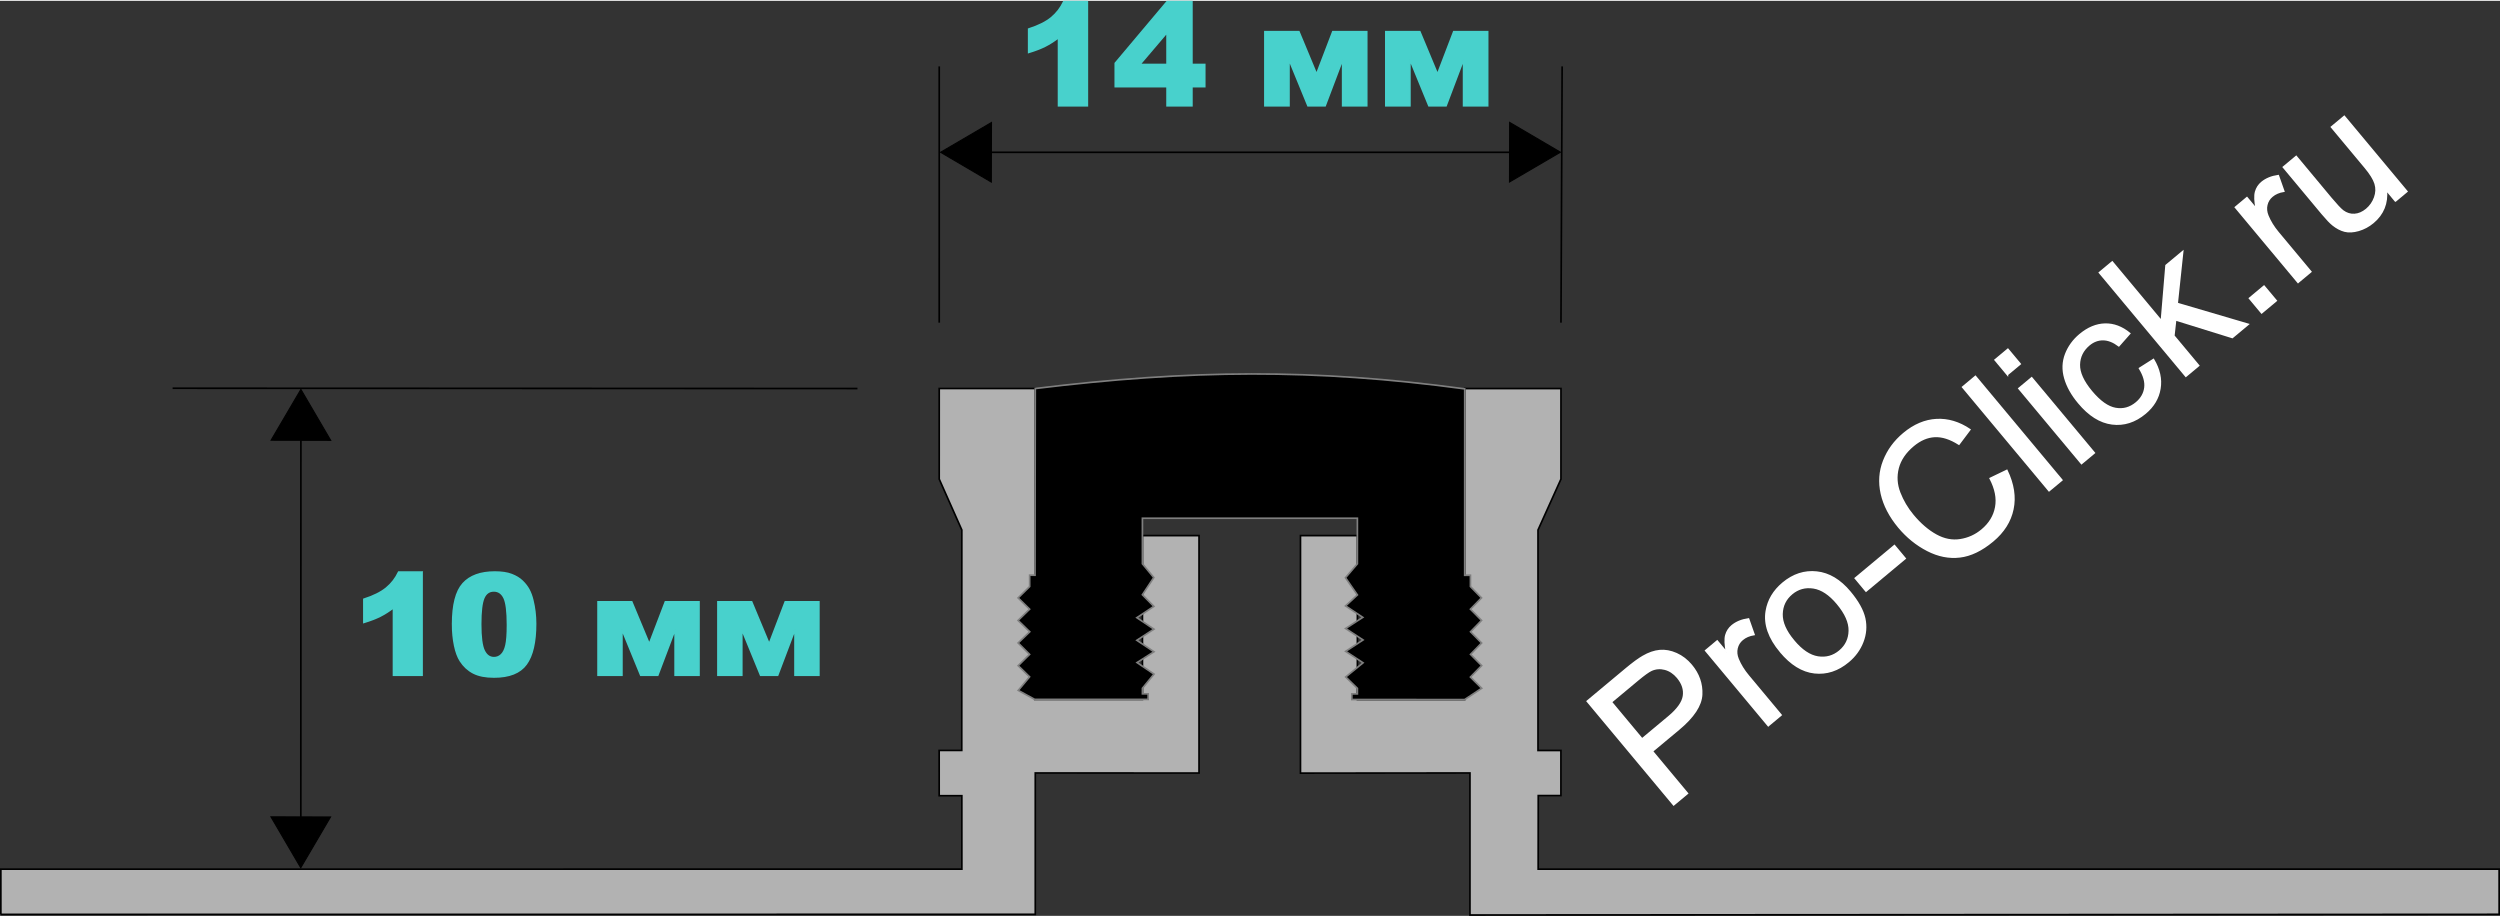 <?xml version="1.0" encoding="UTF-8"?>
<!DOCTYPE svg PUBLIC "-//W3C//DTD SVG 1.1//EN" "http://www.w3.org/Graphics/SVG/1.1/DTD/svg11.dtd">
<!-- Creator: CorelDRAW -->
<svg xmlns="http://www.w3.org/2000/svg" xml:space="preserve" width="330px" height="121px" style="shape-rendering:geometricPrecision; text-rendering:geometricPrecision; image-rendering:optimizeQuality; fill-rule:evenodd; clip-rule:evenodd"
viewBox="0 0 327.748 119.958"
 xmlns:xlink="http://www.w3.org/1999/xlink">
 <rect x="0" y="0" width="327.748" height="119.958" fill="#333333" stroke="none"/>
 <defs>
  <style type="text/css">
   <![CDATA[
    .str2 {stroke:black;stroke-width:0.151}
    .str0 {stroke:black;stroke-width:0.222}
    .str3 {stroke:mediumturquoise;stroke-width:0.222}
    .str1 {stroke:#7F7F7F;stroke-width:0.222}
    .str4 {stroke:white;stroke-width:0.222}
    .fil2 {fill:none}
    .fil4 {fill:none;fill-rule:nonzero}
    .fil1 {fill:black}
    .fil0 {fill:#B2B2B2}
    .fil3 {fill:mediumturquoise;fill-rule:nonzero}
    .fil5 {fill:white;fill-rule:nonzero}
   ]]>
  </style>
 </defs>
 <g id="Слой_x0020_1">
  <path class="fil0 str0" d="M0.111 119.769l0 -5.928 125.987 -0.007 -0.003 -9.626 -2.969 0 -0.002 -5.932 2.96 0 0.01 -28.905 -2.964 -6.668 0.002 -11.876 12.593 0 -0.066 40.759 14.113 0 0 -21.475 7.421 0 0 31.128 -21.469 -0.011 0 18.533 -135.613 0.008zm177.842 -28.167l14.064 0.002 0.007 -40.777 12.618 0 -0.002 11.876 -3.008 6.668 0 28.905 3.003 0 0 5.916 -2.971 0 -0.011 9.645 125.982 -0.003 0.002 5.927 -134.927 0.086 -0.001 -18.619 -22.219 0.021 0 -31.139 7.464 0 -0.001 21.491z"/>
  <path class="fil1 str1" d="M135.66 91.586l-2.17 -1.181 1.485 -1.782 -1.492 -1.46 1.492 -1.482 -1.499 -1.498 1.522 -1.466 -1.529 -1.487 1.513 -1.476 -1.51 -1.477 1.516 -1.492 -0.002 -1.487 0.701 0.001 0.039 -24.472c20.225,-2.476 36.503,-2.633 56.299,0.044l-0.004 24.007 0 0.43 0.754 0 0 1.482 1.448 1.482 -1.448 1.482 1.455 1.471 -1.444 1.492 1.451 1.471 -1.451 1.493 1.458 1.471 -1.469 1.503 1.476 1.471 -2.233 1.478 -14.064 -0.002 -0.729 0 0 -0.741 0.729 0 0 -0.725 -1.53 -1.493 2.27 -1.857 -2.278 -1.503 2.278 -1.492 -2.285 -1.503 2.253 -1.46 -2.26 -1.503 1.551 -1.439 -1.56 -2.255 1.56 -1.826 0 -5.97 -28.182 0 0 3.522 0 2.448 1.49 1.804 -1.49 2.255 1.499 1.525 -2.228 1.482 2.235 1.503 -2.235 1.461 2.242 1.503 -2.22 1.417 2.227 1.514 -1.519 1.857 0 0.73 0.751 0 0 0.73 -2.702 0 -12.161 -0z"/>
  <line class="fil2 str0" x1="123.132" y1="42.194" x2="123.134" y2= "8.593" />
  <line class="fil2 str0" x1="204.642" y1="42.194" x2="204.796" y2= "8.593" />
  <line class="fil2 str0" x1="129.97" y1="19.86" x2="197.902" y2= "19.86" />
  <polygon class="fil1 str2" points="204.565,19.845 197.896,23.748 197.915,15.943 "/>
  <polygon class="fil1 str2" points="39.427,113.648 35.524,106.979 43.329,106.998 "/>
  <polygon class="fil1 str2" points="39.446,50.95 43.349,57.619 35.544,57.6 "/>
  <polygon class="fil1 str2" points="123.311,19.856 129.98,15.954 129.961,23.759 "/>
  <path class="fil3" d="M142.547 0.111l0 13.641 -3.769 0 0 -8.938c-0.609,0.462 -1.199,0.837 -1.771,1.124 -0.568,0.287 -1.284,0.562 -2.145,0.824l0 -3.057c1.271,-0.409 2.255,-0.899 2.957,-1.471 0.7,-0.575 1.249,-1.284 1.646,-2.124l3.082 0z"/>
  <path id="1" class="fil3" d="M153.005 11.244l-6.789 0 0 -3.063 6.789 -8.07 3.248 0 0 8.241 1.683 0 0 2.892 -1.683 0 0 2.508 -3.248 0 0 -2.508zm0 -2.892l0 -4.216 -3.588 4.216 3.588 0z"/>
  <polygon id="12" class="fil3" points="179.172,13.752 176.024,13.752 176.024,7.659 173.719,13.752 171.477,13.752 168.979,7.659 168.979,13.752 165.831,13.752 165.831,4.046 170.278,4.046 172.601,9.627 174.734,4.046 179.172,4.046 "/>
  <polygon id="123" class="fil3" points="195.026,13.752 191.878,13.752 191.878,7.659 189.574,13.752 187.331,13.752 184.833,7.659 184.833,13.752 181.685,13.752 181.685,4.046 186.132,4.046 188.456,9.627 190.588,4.046 195.026,4.046 "/>
  <path id="1234" class="fil4 str3" d="M142.547 0.111l0 13.641 -3.769 0 0 -8.938c-0.609,0.462 -1.199,0.837 -1.771,1.124 -0.568,0.287 -1.284,0.562 -2.145,0.824l0 -3.057c1.271,-0.409 2.255,-0.899 2.957,-1.471 0.7,-0.575 1.249,-1.284 1.646,-2.124l3.082 0z"/>
  <path id="12345" class="fil4 str3" d="M153.005 11.244l-6.789 0 0 -3.063 6.789 -8.07 3.248 0 0 8.241 1.683 0 0 2.892 -1.683 0 0 2.508 -3.248 0 0 -2.508zm0 -2.892l0 -4.216 -3.588 4.216 3.588 0z"/>
  <polygon id="123456" class="fil4 str3" points="179.172,13.752 176.024,13.752 176.024,7.659 173.719,13.752 171.477,13.752 168.979,7.659 168.979,13.752 165.831,13.752 165.831,4.046 170.278,4.046 172.601,9.627 174.734,4.046 179.172,4.046 "/>
  <polygon id="1234567" class="fil4 str3" points="195.026,13.752 191.878,13.752 191.878,7.659 189.574,13.752 187.331,13.752 184.833,7.659 184.833,13.752 181.685,13.752 181.685,4.046 186.132,4.046 188.456,9.627 190.588,4.046 195.026,4.046 "/>
  <line class="fil2 str0" x1="39.438" y1="106.987" x2="39.447" y2= "57.604" />
  <line class="fil2 str0" x1="112.411" y1="50.827" x2="22.628" y2= "50.79" />
  <path class="fil3" d="M55.327 74.894l0 13.521 -3.736 0 0 -8.86c-0.604,0.458 -1.189,0.83 -1.755,1.114 -0.563,0.285 -1.272,0.557 -2.127,0.817l0 -3.031c1.26,-0.405 2.235,-0.892 2.932,-1.458 0.693,-0.569 1.238,-1.272 1.631,-2.105l3.055 0z"/>
  <path id="1" class="fil3" d="M59.345 81.713c0,-2.526 0.455,-4.296 1.365,-5.306 0.91,-1.009 2.297,-1.514 4.157,-1.514 0.895,0 1.631,0.108 2.204,0.331 0.576,0.22 1.043,0.508 1.406,0.861 0.362,0.353 0.65,0.724 0.857,1.114 0.211,0.39 0.378,0.845 0.505,1.365 0.248,0.994 0.371,2.027 0.371,3.102 0,2.415 -0.409,4.179 -1.226,5.297 -0.814,1.121 -2.219,1.678 -4.216,1.678 -1.117,0 -2.021,-0.176 -2.712,-0.536 -0.69,-0.356 -1.254,-0.879 -1.696,-1.566 -0.319,-0.492 -0.57,-1.161 -0.746,-2.009 -0.18,-0.851 -0.27,-1.789 -0.27,-2.817zm3.665 0.009c0,1.693 0.149,2.848 0.449,3.467 0.297,0.622 0.734,0.932 1.3,0.932 0.375,0 0.7,-0.133 0.975,-0.396 0.276,-0.263 0.477,-0.678 0.607,-1.244 0.13,-0.569 0.195,-1.455 0.195,-2.659 0,-1.765 -0.149,-2.953 -0.449,-3.56 -0.297,-0.607 -0.746,-0.91 -1.347,-0.91 -0.61,0 -1.053,0.31 -1.322,0.929 -0.272,0.619 -0.409,1.768 -0.409,3.442z"/>
  <polygon id="12" class="fil3" points="91.632,88.415 88.512,88.415 88.512,82.376 86.227,88.415 84.005,88.415 81.528,82.376 81.528,88.415 78.408,88.415 78.408,78.794 82.816,78.794 85.119,84.326 87.233,78.794 91.632,78.794 "/>
  <polygon id="123" class="fil3" points="107.349,88.415 104.228,88.415 104.228,82.376 101.943,88.415 99.721,88.415 97.244,82.376 97.244,88.415 94.124,88.415 94.124,78.794 98.532,78.794 100.836,84.326 102.95,78.794 107.349,78.794 "/>
  <path id="1234" class="fil4 str3" d="M55.327 74.894l0 13.521 -3.736 0 0 -8.86c-0.604,0.458 -1.189,0.83 -1.755,1.114 -0.563,0.285 -1.272,0.557 -2.127,0.817l0 -3.031c1.26,-0.405 2.235,-0.892 2.932,-1.458 0.693,-0.569 1.238,-1.272 1.631,-2.105l3.055 0z"/>
  <path id="12345" class="fil4 str3" d="M59.345 81.713c0,-2.526 0.455,-4.296 1.365,-5.306 0.91,-1.009 2.297,-1.514 4.157,-1.514 0.895,0 1.631,0.108 2.204,0.331 0.576,0.22 1.043,0.508 1.406,0.861 0.362,0.353 0.65,0.724 0.857,1.114 0.211,0.39 0.378,0.845 0.505,1.365 0.248,0.994 0.371,2.027 0.371,3.102 0,2.415 -0.409,4.179 -1.226,5.297 -0.814,1.121 -2.219,1.678 -4.216,1.678 -1.117,0 -2.021,-0.176 -2.712,-0.536 -0.69,-0.356 -1.254,-0.879 -1.696,-1.566 -0.319,-0.492 -0.57,-1.161 -0.746,-2.009 -0.18,-0.851 -0.27,-1.789 -0.27,-2.817zm3.665 0.009c0,1.693 0.149,2.848 0.449,3.467 0.297,0.622 0.734,0.932 1.3,0.932 0.375,0 0.7,-0.133 0.975,-0.396 0.276,-0.263 0.477,-0.678 0.607,-1.244 0.13,-0.569 0.195,-1.455 0.195,-2.659 0,-1.765 -0.149,-2.953 -0.449,-3.56 -0.297,-0.607 -0.746,-0.91 -1.347,-0.91 -0.61,0 -1.053,0.31 -1.322,0.929 -0.272,0.619 -0.409,1.768 -0.409,3.442z"/>
  <polygon id="123456" class="fil4 str3" points="91.632,88.415 88.512,88.415 88.512,82.376 86.227,88.415 84.005,88.415 81.528,82.376 81.528,88.415 78.408,88.415 78.408,78.794 82.816,78.794 85.119,84.326 87.233,78.794 91.632,78.794 "/>
  <polygon id="1234567" class="fil4 str3" points="107.349,88.415 104.228,88.415 104.228,82.376 101.943,88.415 99.721,88.415 97.244,82.376 97.244,88.415 94.124,88.415 94.124,78.794 98.532,78.794 100.836,84.326 102.95,78.794 107.349,78.794 "/>
  <path class="fil5" d="M219.416 105.399l-11.319 -13.575 5.118 -4.27c0.903,-0.752 1.628,-1.282 2.176,-1.594 0.758,-0.444 1.491,-0.698 2.204,-0.763 0.712,-0.065 1.436,0.072 2.181,0.402 0.745,0.335 1.394,0.838 1.957,1.509 0.962,1.154 1.409,2.439 1.341,3.851 -0.068,1.412 -1.062,2.918 -2.982,4.52l-3.482 2.901 4.603 5.523 -1.797 1.496zm-4.142 -8.618l3.511 -2.926c1.158,-0.97 1.805,-1.875 1.93,-2.71 0.129,-0.84 -0.133,-1.651 -0.787,-2.438 -0.477,-0.564 -1.024,-0.931 -1.649,-1.097 -0.626,-0.165 -1.223,-0.117 -1.803,0.146 -0.367,0.173 -0.96,0.596 -1.776,1.278l-3.47 2.894 4.044 4.855z"/>
  <path id="1" class="fil5" d="M231.82 95.019l-8.199 -9.833 1.5 -1.254 1.241 1.492c-0.2,-1.017 -0.228,-1.77 -0.092,-2.264 0.141,-0.494 0.405,-0.901 0.792,-1.226 0.565,-0.469 1.286,-0.764 2.163,-0.891l0.714 2.027c-0.605,0.098 -1.116,0.315 -1.52,0.657 -0.367,0.304 -0.602,0.687 -0.709,1.148 -0.108,0.461 -0.059,0.938 0.142,1.428 0.308,0.75 0.756,1.475 1.343,2.179l4.291 5.147 -1.665 1.389z"/>
  <path id="12" class="fil5" d="M233.424 85.326c-1.517,-1.822 -2.136,-3.592 -1.854,-5.313 0.236,-1.432 0.963,-2.658 2.178,-3.673 1.352,-1.126 2.83,-1.606 4.423,-1.435 1.597,0.171 3.049,1.037 4.352,2.599 1.056,1.265 1.693,2.419 1.922,3.46 0.225,1.042 0.141,2.067 -0.251,3.074 -0.388,1.004 -1.015,1.864 -1.872,2.579 -1.377,1.151 -2.859,1.635 -4.444,1.459 -1.585,-0.175 -3.07,-1.091 -4.454,-2.752zm1.714 -1.43c1.048,1.261 2.109,1.974 3.183,2.145 1.07,0.166 2.025,-0.096 2.858,-0.791 0.828,-0.691 1.253,-1.579 1.275,-2.666 0.026,-1.091 -0.499,-2.277 -1.576,-3.567 -1.015,-1.216 -2.06,-1.909 -3.134,-2.075 -1.074,-0.166 -2.021,0.092 -2.845,0.778 -0.832,0.695 -1.262,1.583 -1.292,2.666 -0.03,1.083 0.478,2.252 1.531,3.509z"/>
  <polygon id="123" class="fil5" points="244.633,77.375 243.235,75.698 248.358,71.428 249.755,73.105 "/>
  <path id="1234" class="fil5" d="M260.919 62.618l2.175 -1.047c0.854,1.792 1.115,3.48 0.779,5.073 -0.331,1.588 -1.206,2.974 -2.619,4.154 -1.463,1.221 -2.901,1.914 -4.313,2.081 -1.412,0.171 -2.832,-0.111 -4.251,-0.841 -1.419,-0.73 -2.673,-1.745 -3.754,-3.039 -1.179,-1.418 -1.935,-2.876 -2.275,-4.379 -0.335,-1.503 -0.235,-2.943 0.306,-4.318 0.541,-1.378 1.412,-2.567 2.611,-3.566 1.356,-1.134 2.789,-1.741 4.292,-1.822 1.503,-0.08 2.955,0.354 4.366,1.303l-1.423 1.892c-1.135,-0.722 -2.193,-1.061 -3.168,-1.013 -0.976,0.048 -1.915,0.45 -2.822,1.207 -1.043,0.871 -1.707,1.85 -1.992,2.932 -0.282,1.086 -0.217,2.165 0.201,3.248 0.419,1.079 1.001,2.064 1.749,2.962 0.962,1.154 1.969,2.02 3.027,2.602 1.053,0.582 2.115,0.789 3.177,0.622 1.067,-0.167 2.014,-0.594 2.842,-1.285 1.006,-0.838 1.616,-1.838 1.828,-3.003 0.216,-1.16 -0.029,-2.416 -0.736,-3.763z"/>
  <polygon id="12345" class="fil5" points="268.629,64.216 257.31,50.641 258.975,49.248 270.298,62.827 "/>
  <path id="123456" class="fil5" d="M263.162 48.995l-1.599 -1.917 1.669 -1.389 1.599 1.916 -1.669 1.389zm9.724 11.658l-8.203 -9.833 1.669 -1.389 8.199 9.833 -1.665 1.389z"/>
  <path id="1234567" class="fil5" d="M280.499 48.187l1.817 -1.154c0.76,1.281 1.042,2.546 0.835,3.801 -0.203,1.256 -0.843,2.329 -1.918,3.225 -1.344,1.122 -2.793,1.586 -4.345,1.386 -1.552,-0.196 -3.012,-1.116 -4.38,-2.76 -0.888,-1.059 -1.487,-2.135 -1.799,-3.226 -0.311,-1.091 -0.273,-2.133 0.111,-3.132 0.388,-0.996 1.007,-1.847 1.852,-2.554 1.067,-0.892 2.167,-1.347 3.295,-1.375 1.132,-0.027 2.206,0.378 3.226,1.211l-1.414 1.604c-0.703,-0.532 -1.39,-0.8 -2.061,-0.81 -0.671,-0.005 -1.28,0.224 -1.837,0.685 -0.841,0.702 -1.27,1.571 -1.296,2.612 -0.022,1.037 0.512,2.211 1.597,3.514 1.102,1.319 2.154,2.069 3.163,2.243 1.004,0.179 1.914,-0.071 2.73,-0.754 0.651,-0.543 1.031,-1.201 1.135,-1.966 0.104,-0.769 -0.133,-1.618 -0.709,-2.549z"/>
  <polygon id="12345678" class="fil5" points="286.566,49.206 275.243,35.631 276.912,34.242 283.365,41.986 283.975,34.692 286.135,32.896 285.418,39.679 294.713,42.413 292.657,44.127 285.213,41.812 284.98,43.919 288.231,47.818 "/>
  <polygon id="123456789" class="fil5" points="296.499,40.899 294.916,38.999 296.812,37.417 298.399,39.312 "/>
  <path id="12345678910" class="fil5" d="M301.271 36.902l-8.199 -9.833 1.5 -1.254 1.241 1.492c-0.2,-1.017 -0.228,-1.77 -0.092,-2.264 0.141,-0.494 0.405,-0.901 0.792,-1.226 0.565,-0.469 1.286,-0.764 2.163,-0.891l0.714 2.027c-0.605,0.098 -1.116,0.315 -1.52,0.657 -0.367,0.304 -0.602,0.687 -0.709,1.148 -0.108,0.461 -0.059,0.938 0.142,1.428 0.308,0.75 0.756,1.475 1.343,2.179l4.291 5.147 -1.665 1.389z"/>
  <path id="1234567891011" class="fil5" d="M314.041 26.235l-1.204 -1.446c0.162,1.75 -0.416,3.173 -1.73,4.271 -0.581,0.485 -1.216,0.822 -1.903,1.022 -0.688,0.197 -1.293,0.229 -1.819,0.096 -0.523,-0.137 -1.037,-0.405 -1.543,-0.809 -0.341,-0.272 -0.81,-0.763 -1.402,-1.471l-5.08 -6.095 1.669 -1.389 4.545 5.457c0.728,0.869 1.25,1.426 1.57,1.673 0.469,0.35 0.979,0.512 1.527,0.476 0.548,-0.032 1.071,-0.258 1.574,-0.673 0.499,-0.419 0.861,-0.937 1.085,-1.559 0.227,-0.621 0.244,-1.23 0.06,-1.824 -0.184,-0.593 -0.628,-1.31 -1.331,-2.147l-4.394 -5.271 1.669 -1.389 8.199 9.833 -1.492 1.245z"/>
  <path id="123456789101112" class="fil4 str4" d="M219.416 105.399l-11.319 -13.575 5.118 -4.27c0.903,-0.752 1.628,-1.282 2.176,-1.594 0.758,-0.444 1.491,-0.698 2.204,-0.763 0.712,-0.065 1.436,0.072 2.181,0.402 0.745,0.335 1.394,0.838 1.957,1.509 0.962,1.154 1.409,2.439 1.341,3.851 -0.068,1.412 -1.062,2.918 -2.982,4.52l-3.482 2.901 4.603 5.523 -1.797 1.496zm-4.142 -8.618l3.511 -2.926c1.158,-0.97 1.805,-1.875 1.93,-2.71 0.129,-0.84 -0.133,-1.651 -0.787,-2.438 -0.477,-0.564 -1.024,-0.931 -1.649,-1.097 -0.626,-0.165 -1.223,-0.117 -1.803,0.146 -0.367,0.173 -0.96,0.596 -1.776,1.278l-3.47 2.894 4.044 4.855z"/>
  <path id="12345678910111213" class="fil4 str4" d="M231.82 95.019l-8.199 -9.833 1.5 -1.254 1.241 1.492c-0.2,-1.017 -0.228,-1.77 -0.092,-2.264 0.141,-0.494 0.405,-0.901 0.792,-1.226 0.565,-0.469 1.286,-0.764 2.163,-0.891l0.714 2.027c-0.605,0.098 -1.116,0.315 -1.52,0.657 -0.367,0.304 -0.602,0.687 -0.709,1.148 -0.108,0.461 -0.059,0.938 0.142,1.428 0.308,0.75 0.756,1.475 1.343,2.179l4.291 5.147 -1.665 1.389z"/>
  <path id="1234567891011121314" class="fil4 str4" d="M233.424 85.326c-1.517,-1.822 -2.136,-3.592 -1.854,-5.313 0.236,-1.432 0.963,-2.658 2.178,-3.673 1.352,-1.126 2.83,-1.606 4.423,-1.435 1.597,0.171 3.049,1.037 4.352,2.599 1.056,1.265 1.693,2.419 1.922,3.46 0.225,1.042 0.141,2.067 -0.251,3.074 -0.388,1.004 -1.015,1.864 -1.872,2.579 -1.377,1.151 -2.859,1.635 -4.444,1.459 -1.585,-0.175 -3.07,-1.091 -4.454,-2.752zm1.714 -1.43c1.048,1.261 2.109,1.974 3.183,2.145 1.07,0.166 2.025,-0.096 2.858,-0.791 0.828,-0.691 1.253,-1.579 1.275,-2.666 0.026,-1.091 -0.499,-2.277 -1.576,-3.567 -1.015,-1.216 -2.06,-1.909 -3.134,-2.075 -1.074,-0.166 -2.021,0.092 -2.845,0.778 -0.832,0.695 -1.262,1.583 -1.292,2.666 -0.03,1.083 0.478,2.252 1.531,3.509z"/>
  <polygon id="123456789101112131415" class="fil4 str4" points="244.633,77.375 243.235,75.698 248.358,71.428 249.755,73.105 "/>
  <path id="12345678910111213141516" class="fil4 str4" d="M260.919 62.618l2.175 -1.047c0.854,1.792 1.115,3.48 0.779,5.073 -0.331,1.588 -1.206,2.974 -2.619,4.154 -1.463,1.221 -2.901,1.914 -4.313,2.081 -1.412,0.171 -2.832,-0.111 -4.251,-0.841 -1.419,-0.73 -2.673,-1.745 -3.754,-3.039 -1.179,-1.418 -1.935,-2.876 -2.275,-4.379 -0.335,-1.503 -0.235,-2.943 0.306,-4.318 0.541,-1.378 1.412,-2.567 2.611,-3.566 1.356,-1.134 2.789,-1.741 4.292,-1.822 1.503,-0.08 2.955,0.354 4.366,1.303l-1.423 1.892c-1.135,-0.722 -2.193,-1.061 -3.168,-1.013 -0.976,0.048 -1.915,0.45 -2.822,1.207 -1.043,0.871 -1.707,1.85 -1.992,2.932 -0.282,1.086 -0.217,2.165 0.201,3.248 0.419,1.079 1.001,2.064 1.749,2.962 0.962,1.154 1.969,2.02 3.027,2.602 1.053,0.582 2.115,0.789 3.177,0.622 1.067,-0.167 2.014,-0.594 2.842,-1.285 1.006,-0.838 1.616,-1.838 1.828,-3.003 0.216,-1.16 -0.029,-2.416 -0.736,-3.763z"/>
  <polygon id="1234567891011121314151617" class="fil4 str4" points="268.629,64.216 257.31,50.641 258.975,49.248 270.298,62.827 "/>
  <path id="123456789101112131415161718" class="fil4 str4" d="M263.162 48.995l-1.599 -1.917 1.669 -1.389 1.599 1.916 -1.669 1.389zm9.724 11.658l-8.203 -9.833 1.669 -1.389 8.199 9.833 -1.665 1.389z"/>
  <path id="12345678910111213141516171819" class="fil4 str4" d="M280.499 48.187l1.817 -1.154c0.76,1.281 1.042,2.546 0.835,3.801 -0.203,1.256 -0.843,2.329 -1.918,3.225 -1.344,1.122 -2.793,1.586 -4.345,1.386 -1.552,-0.196 -3.012,-1.116 -4.38,-2.76 -0.888,-1.059 -1.487,-2.135 -1.799,-3.226 -0.311,-1.091 -0.273,-2.133 0.111,-3.132 0.388,-0.996 1.007,-1.847 1.852,-2.554 1.067,-0.892 2.167,-1.347 3.295,-1.375 1.132,-0.027 2.206,0.378 3.226,1.211l-1.414 1.604c-0.703,-0.532 -1.39,-0.8 -2.061,-0.81 -0.671,-0.005 -1.28,0.224 -1.837,0.685 -0.841,0.702 -1.27,1.571 -1.296,2.612 -0.022,1.037 0.512,2.211 1.597,3.514 1.102,1.319 2.154,2.069 3.163,2.243 1.004,0.179 1.914,-0.071 2.73,-0.754 0.651,-0.543 1.031,-1.201 1.135,-1.966 0.104,-0.769 -0.133,-1.618 -0.709,-2.549z"/>
  <polygon id="1234567891011121314151617181920" class="fil4 str4" points="286.566,49.206 275.243,35.631 276.912,34.242 283.365,41.986 283.975,34.692 286.135,32.896 285.418,39.679 294.713,42.413 292.657,44.127 285.213,41.812 284.98,43.919 288.231,47.818 "/>
  <polygon id="123456789101112131415161718192021" class="fil4 str4" points="296.499,40.899 294.916,38.999 296.812,37.417 298.399,39.312 "/>
  <path id="12345678910111213141516171819202122" class="fil4 str4" d="M301.271 36.902l-8.199 -9.833 1.5 -1.254 1.241 1.492c-0.2,-1.017 -0.228,-1.77 -0.092,-2.264 0.141,-0.494 0.405,-0.901 0.792,-1.226 0.565,-0.469 1.286,-0.764 2.163,-0.891l0.714 2.027c-0.605,0.098 -1.116,0.315 -1.52,0.657 -0.367,0.304 -0.602,0.687 -0.709,1.148 -0.108,0.461 -0.059,0.938 0.142,1.428 0.308,0.75 0.756,1.475 1.343,2.179l4.291 5.147 -1.665 1.389z"/>
  <path id="1234567891011121314151617181920212223" class="fil4 str4" d="M314.041 26.235l-1.204 -1.446c0.162,1.75 -0.416,3.173 -1.73,4.271 -0.581,0.485 -1.216,0.822 -1.903,1.022 -0.688,0.197 -1.293,0.229 -1.819,0.096 -0.523,-0.137 -1.037,-0.405 -1.543,-0.809 -0.341,-0.272 -0.81,-0.763 -1.402,-1.471l-5.08 -6.095 1.669 -1.389 4.545 5.457c0.728,0.869 1.25,1.426 1.57,1.673 0.469,0.35 0.979,0.512 1.527,0.476 0.548,-0.032 1.071,-0.258 1.574,-0.673 0.499,-0.419 0.861,-0.937 1.085,-1.559 0.227,-0.621 0.244,-1.23 0.06,-1.824 -0.184,-0.593 -0.628,-1.31 -1.331,-2.147l-4.394 -5.271 1.669 -1.389 8.199 9.833 -1.492 1.245z"/>
 </g>
</svg>
